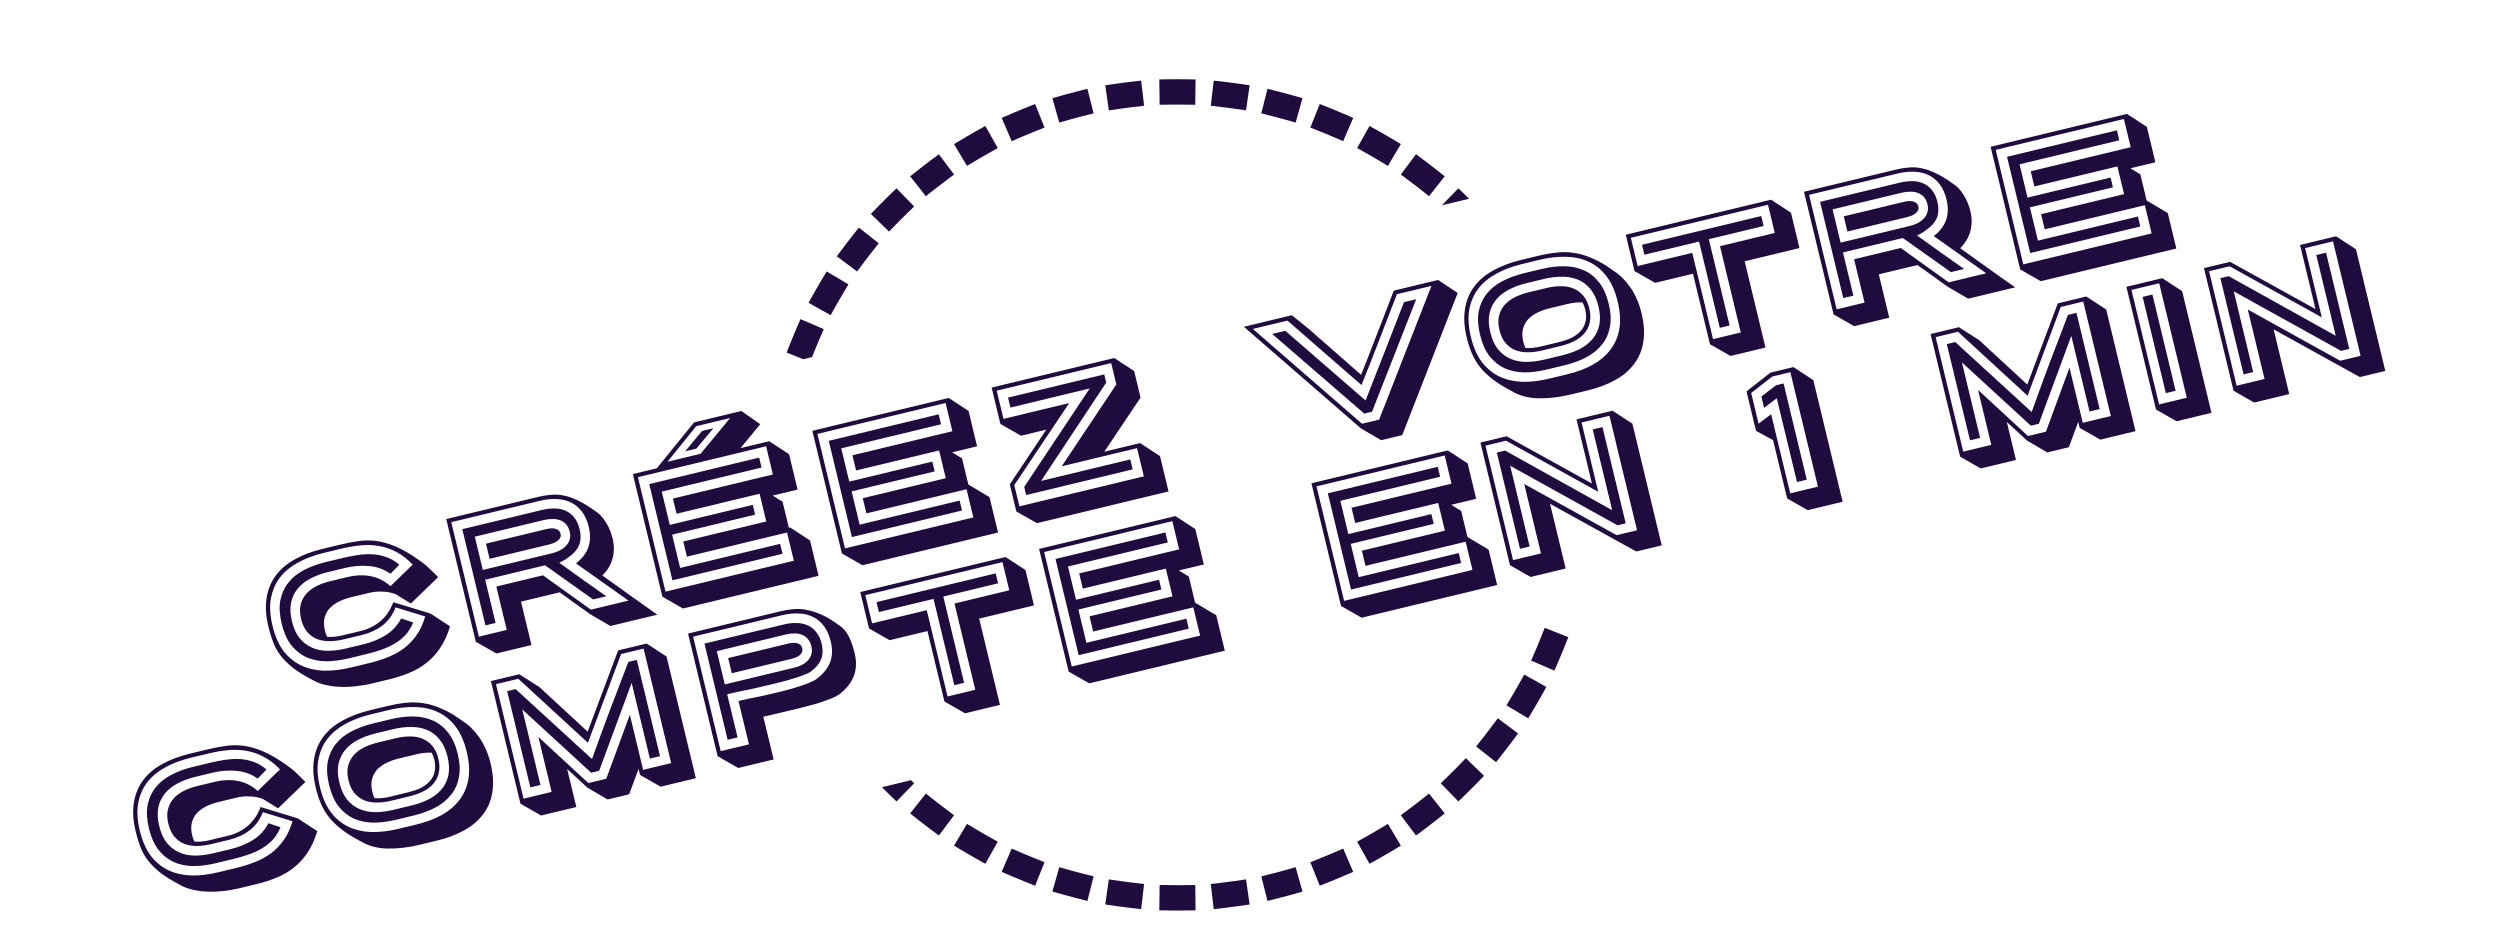 <svg width="253" height="95" viewBox="0 0 253 95" fill="none" xmlns="http://www.w3.org/2000/svg">
<g filter="url(#filter0_d_2193_65)">
<path fill-rule="evenodd" clip-rule="evenodd" d="M89.253 76.826C89.435 77.011 89.619 77.194 89.805 77.375L90.724 78.27L92.514 76.433L92.191 76.118L89.253 76.826ZM148.672 17.274C148.618 17.221 148.564 17.167 148.509 17.114L147.59 16.219L145.915 17.939L148.672 17.274ZM82.183 33.298L82.46 32.603C82.588 32.283 82.72 31.965 82.856 31.649L83.363 30.471L81.007 29.457L80.5 30.635C80.355 30.972 80.214 31.311 80.078 31.652L79.603 32.843L81.284 33.515L82.183 33.298ZM119.157 5.18C118.973 5.18 118.788 5.182 118.604 5.184L117.322 5.201L117.355 7.765L118.638 7.749C118.81 7.746 118.984 7.745 119.157 7.745C119.331 7.745 119.504 7.746 119.677 7.749L120.959 7.765L120.992 5.201L119.71 5.184C119.526 5.182 119.342 5.18 119.157 5.18ZM114.51 8.016L115.784 7.866L115.485 5.319L114.212 5.468C113.846 5.511 113.483 5.559 113.12 5.611L111.851 5.793L112.216 8.332L113.485 8.149C113.825 8.1 114.167 8.056 114.51 8.016ZM124.103 5.468L122.829 5.319L122.53 7.866L123.804 8.016C124.147 8.056 124.489 8.1 124.829 8.149L126.098 8.332L126.463 5.793L125.194 5.611C124.832 5.559 124.468 5.511 124.103 5.468ZM109.43 8.952L110.673 8.637L110.044 6.15L108.801 6.465C108.444 6.556 108.089 6.651 107.735 6.75L106.501 7.098L107.196 9.566L108.43 9.219C108.762 9.126 109.095 9.037 109.43 8.952ZM129.514 6.465L128.27 6.151L127.641 8.637L128.884 8.952C129.219 9.037 129.552 9.126 129.884 9.219L131.118 9.566L131.813 7.098L130.579 6.75C130.226 6.651 129.871 6.556 129.514 6.465ZM104.516 10.547L105.707 10.072L104.756 7.69L103.565 8.165C103.224 8.302 102.885 8.442 102.548 8.587L101.37 9.094L102.384 11.45L103.562 10.943C103.878 10.807 104.196 10.675 104.516 10.547ZM134.749 8.165L133.558 7.69L132.607 10.072L133.798 10.547C134.118 10.675 134.437 10.807 134.753 10.943L135.931 11.45L136.944 9.094L135.766 8.587C135.43 8.442 135.091 8.302 134.749 8.165ZM99.855 12.775L100.973 12.147L99.718 9.91L98.6 10.538C98.279 10.718 97.961 10.902 97.646 11.089L96.545 11.746L97.858 13.949L98.96 13.292C99.256 13.116 99.554 12.943 99.855 12.775ZM139.715 10.538L138.596 9.91L137.341 12.147L138.46 12.775C138.76 12.943 139.059 13.116 139.355 13.292L140.456 13.949L141.77 11.746L140.668 11.089C140.353 10.902 140.035 10.718 139.715 10.538ZM95.524 15.593L96.551 14.825L95.014 12.771L93.988 13.539C93.693 13.759 93.402 13.982 93.114 14.21L92.108 15.005L93.697 17.018L94.703 16.223C94.974 16.009 95.248 15.799 95.524 15.593ZM144.327 13.539L143.3 12.771L141.764 14.825L142.791 15.593C143.067 15.799 143.34 16.009 143.611 16.223L144.617 17.018L146.207 15.005L145.2 14.21C144.912 13.982 144.621 13.759 144.327 13.539ZM91.595 18.951L92.514 18.056L90.724 16.219L89.805 17.114C89.542 17.37 89.283 17.63 89.027 17.892L88.132 18.811L89.969 20.601L90.864 19.682C91.104 19.436 91.348 19.192 91.595 18.951ZM88.136 22.791L88.93 21.784L86.917 20.195L86.123 21.201C85.895 21.489 85.671 21.781 85.451 22.075L84.683 23.102L86.737 24.638L87.505 23.611C87.712 23.335 87.922 23.061 88.136 22.791ZM85.205 27.047L85.862 25.945L83.659 24.632L83.002 25.733C82.814 26.049 82.63 26.366 82.451 26.687L81.823 27.805L84.06 29.06L84.687 27.942C84.856 27.641 85.029 27.343 85.205 27.047ZM158.236 62.837L158.712 61.646L156.33 60.694L155.854 61.885C155.726 62.206 155.594 62.524 155.458 62.84L154.952 64.018L157.308 65.032L157.814 63.853C157.959 63.517 158.1 63.178 158.236 62.837ZM155.864 67.802L156.491 66.684L154.255 65.428L153.627 66.547C153.458 66.848 153.285 67.146 153.109 67.442L152.452 68.543L154.655 69.857L155.312 68.755C155.5 68.44 155.684 68.122 155.864 67.802ZM152.863 72.414L153.631 71.387L151.577 69.851L150.809 70.878C150.602 71.154 150.392 71.427 150.178 71.698L149.384 72.705L151.397 74.294L152.192 73.287C152.419 72.999 152.643 72.708 152.863 72.414ZM149.288 76.596L150.182 75.678L148.345 73.888L147.45 74.806C147.21 75.053 146.966 75.297 146.719 75.538L145.801 76.433L147.59 78.27L148.509 77.375C148.772 77.119 149.031 76.859 149.288 76.596ZM94.703 78.266L93.697 77.471L92.108 79.484L93.114 80.279C93.402 80.506 93.693 80.73 93.987 80.95L95.014 81.718L96.551 79.664L95.524 78.896C95.248 78.689 94.974 78.479 94.703 78.266ZM145.2 80.279L146.207 79.484L144.617 77.471L143.611 78.266C143.34 78.479 143.067 78.689 142.791 78.896L141.764 79.664L143.3 81.718L144.327 80.95C144.621 80.73 144.912 80.506 145.2 80.279ZM98.96 81.196L97.858 80.54L96.545 82.743L97.646 83.399C97.961 83.587 98.279 83.771 98.599 83.951L99.718 84.579L100.973 82.342L99.855 81.714C99.554 81.545 99.256 81.373 98.96 81.196ZM140.668 83.399L141.769 82.743L140.456 80.54L139.355 81.196C139.059 81.373 138.76 81.545 138.46 81.714L137.341 82.342L138.596 84.579L139.715 83.951C140.035 83.771 140.353 83.587 140.668 83.399ZM103.562 83.546L102.384 83.039L101.37 85.395L102.548 85.902C102.885 86.046 103.224 86.187 103.565 86.323L104.756 86.799L105.707 84.417L104.516 83.941C104.196 83.814 103.878 83.681 103.562 83.546ZM135.766 85.902L136.944 85.395L135.931 83.039L134.753 83.546C134.437 83.681 134.118 83.814 133.798 83.941L132.607 84.417L133.558 86.799L134.749 86.323C135.091 86.187 135.43 86.046 135.766 85.902ZM108.43 85.27L107.196 84.922L106.501 87.391L107.735 87.739C108.089 87.838 108.444 87.933 108.801 88.023L110.044 88.338L110.673 85.852L109.43 85.537C109.095 85.452 108.762 85.363 108.43 85.27ZM130.579 87.739L131.813 87.391L131.118 84.922L129.884 85.27C129.552 85.363 129.219 85.452 128.884 85.537L127.641 85.852L128.27 88.338L129.514 88.023C129.871 87.933 130.226 87.838 130.579 87.739ZM113.485 86.339L112.216 86.157L111.851 88.696L113.12 88.878C113.483 88.93 113.846 88.978 114.212 89.02L115.485 89.17L115.784 86.622L114.51 86.473C114.167 86.433 113.825 86.388 113.485 86.339ZM125.194 88.878L126.463 88.696L126.098 86.157L124.829 86.339C124.489 86.388 124.147 86.433 123.804 86.473L122.53 86.622L122.829 89.17L124.103 89.02C124.468 88.978 124.832 88.93 125.194 88.878ZM118.638 86.74L117.355 86.724L117.322 89.288L118.604 89.305C118.788 89.307 118.973 89.308 119.157 89.308C119.342 89.308 119.526 89.307 119.71 89.305L120.992 89.288L120.959 86.724L119.677 86.74C119.504 86.742 119.331 86.743 119.157 86.743C118.984 86.743 118.81 86.742 118.638 86.74Z" fill="#200B3E"/>
</g>
<g filter="url(#filter1_d_2193_65)">
<path d="M33.183 55.059C32.534 55.215 31.946 55.433 31.419 55.711C30.901 55.976 30.476 56.311 30.143 56.718C29.807 57.113 29.578 57.587 29.455 58.141C29.344 58.691 29.373 59.319 29.542 60.023C29.715 60.739 29.976 61.316 30.327 61.755C30.685 62.181 31.105 62.499 31.587 62.709C32.068 62.919 32.6 63.024 33.182 63.023C33.775 63.02 34.396 62.94 35.045 62.783L36.844 62.35C37.615 62.164 38.335 61.868 39.005 61.462C39.684 61.042 40.216 60.471 40.601 59.75L41.817 60.156C41.612 60.659 41.343 61.09 41.011 61.45C40.676 61.799 40.299 62.093 39.879 62.334C39.46 62.575 39.008 62.777 38.524 62.94C38.05 63.101 37.571 63.24 37.087 63.356L35.288 63.79C34.485 63.984 33.717 64.082 32.984 64.084C32.259 64.072 31.597 63.935 30.998 63.672C30.407 63.395 29.895 62.983 29.46 62.436C29.037 61.886 28.717 61.165 28.503 60.274C28.288 59.383 28.244 58.596 28.37 57.913C28.508 57.228 28.778 56.633 29.18 56.129C29.591 55.611 30.117 55.187 30.759 54.857C31.41 54.514 32.137 54.246 32.941 54.052L34.74 53.618C35.224 53.502 35.713 53.407 36.208 53.334C36.714 53.259 37.208 53.233 37.691 53.256C38.174 53.28 38.645 53.376 39.105 53.544C39.562 53.702 39.997 53.958 40.408 54.313L39.511 55.228C38.84 54.761 38.108 54.501 37.315 54.447C36.53 54.38 35.752 54.44 34.982 54.625L33.183 55.059ZM35.205 55.55C35.997 55.359 36.759 55.332 37.491 55.47C38.22 55.597 38.896 55.935 39.517 56.484L41.767 54.3C41.239 53.752 40.695 53.33 40.135 53.034C39.572 52.727 38.987 52.525 38.382 52.426C37.784 52.314 37.161 52.29 36.513 52.353C35.875 52.413 35.21 52.527 34.517 52.694L32.718 53.128C31.76 53.359 30.907 53.681 30.157 54.095C29.415 54.495 28.808 54.996 28.336 55.599C27.875 56.199 27.569 56.907 27.416 57.724C27.272 58.527 27.326 59.451 27.578 60.497C27.83 61.542 28.205 62.395 28.701 63.055C29.207 63.702 29.801 64.187 30.485 64.511C31.179 64.833 31.949 65.008 32.794 65.037C33.648 65.053 34.553 64.945 35.511 64.715L37.31 64.281C38.003 64.114 38.647 63.912 39.242 63.675C39.848 63.436 40.393 63.136 40.876 62.775C41.368 62.4 41.796 61.954 42.16 61.435C42.524 60.916 42.815 60.288 43.032 59.548L40.034 58.629C39.731 59.401 39.285 60.015 38.697 60.471C38.105 60.916 37.414 61.234 36.621 61.425L34.822 61.859C34.327 61.978 33.848 62.042 33.384 62.049C32.92 62.056 32.496 61.989 32.113 61.849C31.727 61.697 31.39 61.458 31.102 61.132C30.814 60.805 30.602 60.362 30.467 59.8C30.334 59.25 30.322 58.764 30.43 58.342C30.537 57.921 30.729 57.554 31.003 57.244C31.288 56.93 31.639 56.671 32.055 56.466C32.472 56.261 32.922 56.1 33.406 55.983L35.205 55.55ZM31.502 65.908C30.742 65.509 30.119 65.118 29.63 64.735C29.14 64.341 28.734 63.938 28.413 63.526C28.09 63.104 27.836 62.653 27.651 62.173C27.465 61.694 27.304 61.168 27.166 60.596C26.895 59.474 26.836 58.481 26.989 57.617C27.139 56.743 27.463 55.984 27.959 55.34C28.456 54.697 29.102 54.163 29.896 53.738C30.698 53.3 31.606 52.959 32.618 52.715L34.417 52.282C35.044 52.13 35.651 52.013 36.236 51.93C36.83 51.834 37.44 51.827 38.065 51.909C38.69 51.991 39.353 52.181 40.053 52.477C40.753 52.774 41.539 53.231 42.409 53.848C42.548 53.942 42.704 54.056 42.876 54.19C43.048 54.323 43.217 54.468 43.383 54.626C43.549 54.784 43.716 54.947 43.885 55.116C44.051 55.274 44.204 55.424 44.343 55.565L41.582 58.239L40.025 57.287C39.579 57.127 39.133 57.042 38.689 57.033C38.241 57.012 37.792 57.057 37.341 57.165L35.542 57.599C35.102 57.705 34.694 57.85 34.319 58.033C33.944 58.217 33.627 58.445 33.367 58.717C33.117 58.987 32.944 59.308 32.848 59.681C32.751 60.053 32.761 60.481 32.878 60.966C32.942 61.23 33.017 61.444 33.103 61.61C33.353 61.631 33.614 61.627 33.886 61.596C34.158 61.565 34.437 61.515 34.723 61.447L36.522 61.013C37.248 60.838 37.893 60.519 38.457 60.057C39.032 59.593 39.481 58.943 39.804 58.108L43.574 59.26L45.544 60.549C45.284 61.404 44.953 62.13 44.55 62.728C44.158 63.323 43.702 63.823 43.182 64.227C42.666 64.643 42.094 64.979 41.469 65.234C40.846 65.501 40.172 65.722 39.446 65.897L37.647 66.33C37.086 66.466 36.521 66.561 35.952 66.617C35.397 66.68 34.848 66.696 34.304 66.664C33.775 66.641 33.267 66.565 32.783 66.437C32.311 66.318 31.885 66.142 31.502 65.908ZM55.303 50.705C55.435 50.673 55.576 50.651 55.724 50.638C55.872 50.626 56.014 50.632 56.148 50.658C56.282 50.684 56.4 50.737 56.501 50.818C56.613 50.895 56.689 51.017 56.728 51.182C56.766 51.336 56.752 51.473 56.688 51.593C56.624 51.714 56.532 51.817 56.413 51.904C56.306 51.988 56.177 52.06 56.029 52.119C55.891 52.176 55.767 52.217 55.657 52.244L49.55 53.716L49.18 52.181L55.303 50.705ZM55.876 53.151C56.14 53.088 56.392 52.998 56.632 52.882C56.88 52.752 57.093 52.596 57.27 52.414C57.447 52.231 57.571 52.021 57.642 51.783C57.721 51.531 57.724 51.256 57.653 50.959C57.578 50.651 57.454 50.402 57.28 50.211C57.106 50.02 56.899 49.883 56.658 49.802C56.428 49.718 56.174 49.68 55.897 49.688C55.628 49.683 55.356 49.714 55.081 49.78L48.05 51.475L48.861 54.842L55.876 53.151ZM57.557 53.532C57.424 53.657 57.269 53.764 57.093 53.853C56.916 53.943 56.751 54.029 56.597 54.113C57.388 54.691 58.176 55.257 58.962 55.813C59.759 56.366 60.559 56.93 61.361 57.505L60.024 57.827L55.157 54.372L49.1 55.833L50.154 60.206L49.131 60.453L46.783 50.715L54.838 48.774C55.289 48.665 55.719 48.614 56.128 48.62C56.548 48.623 56.922 48.702 57.25 48.856C57.59 49.007 57.877 49.234 58.114 49.538C58.361 49.84 58.543 50.232 58.66 50.717C58.805 51.322 58.788 51.855 58.609 52.318C58.427 52.769 58.081 53.173 57.573 53.528L57.557 53.532ZM59.584 50.494C59.433 49.867 59.204 49.351 58.897 48.948C58.587 48.533 58.215 48.221 57.781 48.012C57.346 47.802 56.858 47.687 56.317 47.666C55.788 47.642 55.22 47.703 54.615 47.849L45.669 50.006L48.462 61.592L51.285 60.912L50.227 56.522L54.947 55.384L59.801 58.859L63.598 57.944L58.288 54.176C59.518 53.24 59.95 52.012 59.584 50.494ZM48.149 62.104L45.157 49.693L54.516 47.437C54.945 47.333 55.365 47.267 55.778 47.237C56.187 47.197 56.612 47.222 57.053 47.314C57.506 47.403 57.989 47.572 58.503 47.82C59.028 48.066 59.608 48.421 60.244 48.885C60.64 49.127 60.991 49.497 61.297 49.993C61.611 50.476 61.844 51.032 61.995 51.659C62.17 52.385 62.166 53.067 61.982 53.705C61.809 54.341 61.468 54.906 60.959 55.401C61.395 55.715 61.853 56.042 62.33 56.381C62.808 56.72 63.287 57.064 63.767 57.414C64.244 57.753 64.715 58.088 65.179 58.418C65.657 58.757 66.106 59.074 66.526 59.369L61.772 60.514L59.719 59.315L56.637 57.107L52.726 58.05L53.784 62.44L50.235 63.296L48.149 62.104ZM72.199 40.502C71.908 40.84 71.618 41.183 71.33 41.532C71.052 41.879 70.768 42.221 70.477 42.559L69.338 42.833L71.044 40.78L72.199 40.502ZM67.55 43.893L70.901 43.085L73.888 39.466L70.455 40.294L67.55 43.893ZM76.182 48.256L76.42 49.247L68.019 51.272L68.831 54.639L78.948 52.2L79.191 53.207L68.05 55.892L65.703 46.154L76.827 43.473L77.07 44.48L66.969 46.915L67.781 50.282L76.182 48.256ZM78.217 45.181L77.529 42.326L64.556 45.453L67.349 57.039L80.338 53.908L79.65 51.053L69.516 53.496L69.146 51.961L77.547 49.936L76.871 47.13L68.469 49.155L68.099 47.62L78.217 45.181ZM75.026 38.755L76.938 40.093L74.937 42.514L77.842 41.814L79.853 43.128L80.716 46.709L78.191 47.318L79.195 47.932L79.831 50.573L79.963 50.541L81.974 51.855L82.837 55.437L69.122 58.743L67.036 57.552L64.044 45.14L66.47 44.555L70.24 39.909L75.026 38.755ZM94.347 43.877L94.586 44.868L86.184 46.893L86.996 50.26L97.114 47.821L97.356 48.828L86.216 51.514L83.868 41.776L94.993 39.094L95.235 40.101L85.134 42.536L85.946 45.903L94.347 43.877ZM96.382 40.802L95.694 37.947L82.721 41.074L85.514 52.661L98.504 49.529L97.815 46.674L87.681 49.117L87.311 47.582L95.712 45.557L95.036 42.751L86.635 44.776L86.265 43.241L96.382 40.802ZM85.201 53.173L82.209 40.761L96.007 37.435L98.018 38.749L98.881 42.33L96.356 42.939L97.36 43.553L97.996 46.194L100.139 47.476L101.003 51.057L87.287 54.364L85.201 53.173ZM111.751 35.054L111.95 35.879L105.355 45.834L114.384 43.658L114.626 44.665L103.848 47.263L103.65 46.438L110.277 36.475L102.255 38.408L102.013 37.401L111.751 35.054ZM108.205 37.952L102.646 46.26L103.164 48.406L115.757 45.37L115.069 42.515L107.443 44.353L112.973 36.069L112.452 33.907L100.866 36.7L101.554 39.555L108.205 37.952ZM100.353 36.387L112.765 33.395L114.776 34.709L115.425 37.399L111.751 42.878L115.382 42.003L117.393 43.317L118.256 46.898L104.936 50.109L102.85 48.918L102.19 46.178L105.885 40.642L103.327 41.259L101.241 40.068L100.353 36.387ZM138.059 39.016C136.498 37.658 134.946 36.315 133.403 34.986C131.86 33.658 130.308 32.315 128.747 30.957L130.067 30.639L138.194 37.691C138.853 36.03 139.503 34.378 140.142 32.733C140.79 31.075 141.437 29.411 142.083 27.742L143.321 27.444L138.851 38.825L138.059 39.016ZM141.365 26.937C140.77 28.478 140.179 30.012 139.592 31.538C139.006 33.065 138.403 34.596 137.783 36.131L130.29 29.607L126.791 30.451L137.836 40.048L139.569 39.63L144.864 26.094L141.365 26.937ZM147.518 26.816L141.903 41.198L139.774 41.711L137.721 40.512L125.883 30.233L130.735 29.063L132.449 30.449L137.742 35.093C137.969 34.538 138.194 33.971 138.415 33.394C138.646 32.803 138.89 32.174 139.148 31.506C139.414 30.825 139.702 30.086 140.011 29.29C140.317 28.482 140.663 27.578 141.051 26.576L145.54 25.494L147.518 26.816ZM158.137 33.111C158.775 32.957 159.353 32.748 159.871 32.483C160.398 32.205 160.829 31.868 161.165 31.473C161.509 31.064 161.738 30.589 161.852 30.049C161.964 29.499 161.933 28.866 161.761 28.15C161.591 27.446 161.326 26.876 160.964 26.439C160.614 25.999 160.199 25.68 159.721 25.481C159.239 25.271 158.702 25.168 158.109 25.171C157.524 25.161 156.913 25.233 156.275 25.386L154.459 25.824C153.81 25.98 153.222 26.198 152.695 26.476C152.177 26.741 151.751 27.076 151.418 27.483C151.083 27.878 150.854 28.352 150.731 28.906C150.619 29.457 150.648 30.084 150.818 30.788C150.991 31.503 151.252 32.081 151.602 32.52C151.961 32.946 152.381 33.264 152.863 33.474C153.344 33.684 153.876 33.789 154.458 33.788C155.051 33.785 155.672 33.705 156.321 33.548L158.137 33.111ZM156.098 32.624C155.603 32.743 155.124 32.807 154.66 32.814C154.196 32.821 153.772 32.754 153.389 32.614C153.003 32.462 152.666 32.223 152.378 31.897C152.09 31.57 151.878 31.127 151.742 30.566C151.61 30.015 151.597 29.529 151.705 29.108C151.813 28.686 152.004 28.319 152.279 28.009C152.564 27.695 152.915 27.436 153.331 27.231C153.748 27.026 154.198 26.865 154.682 26.748L156.497 26.311C156.982 26.194 157.456 26.132 157.92 26.125C158.384 26.118 158.809 26.19 159.194 26.342C159.58 26.493 159.917 26.732 160.205 27.058C160.494 27.385 160.704 27.823 160.837 28.373C160.969 28.923 160.982 29.409 160.874 29.831C160.777 30.25 160.591 30.615 160.317 30.926C160.043 31.237 159.697 31.495 159.281 31.7C158.865 31.905 158.409 32.067 157.914 32.186L156.098 32.624ZM149.778 31.039C149.564 30.148 149.519 29.361 149.646 28.678C149.783 27.993 150.053 27.398 150.456 26.894C150.866 26.376 151.393 25.952 152.035 25.622C152.686 25.279 153.413 25.011 154.216 24.817L156.032 24.38C156.835 24.186 157.599 24.095 158.324 24.107C159.048 24.118 159.705 24.257 160.293 24.523C160.892 24.786 161.403 25.192 161.827 25.742C162.261 26.289 162.586 27.009 162.801 27.9C163.016 28.791 163.054 29.579 162.917 30.264C162.79 30.947 162.52 31.542 162.107 32.049C161.705 32.553 161.184 32.976 160.544 33.316C159.904 33.657 159.183 33.924 158.379 34.117L156.564 34.555C155.761 34.749 154.992 34.847 154.259 34.849C153.535 34.837 152.873 34.7 152.274 34.437C151.683 34.16 151.171 33.748 150.736 33.201C150.312 32.651 149.993 31.93 149.778 31.039ZM148.854 31.262C149.106 32.307 149.48 33.16 149.977 33.82C150.482 34.467 151.077 34.952 151.76 35.276C152.455 35.598 153.225 35.773 154.07 35.803C154.924 35.818 155.829 35.71 156.787 35.48L158.602 35.042C159.56 34.811 160.409 34.496 161.151 34.096C161.89 33.685 162.49 33.179 162.951 32.579C163.423 31.976 163.731 31.273 163.875 30.47C164.016 29.656 163.961 28.726 163.709 27.681C163.457 26.636 163.084 25.788 162.589 25.139C162.093 24.479 161.497 23.988 160.802 23.666C160.119 23.342 159.356 23.171 158.513 23.153C157.668 23.124 156.766 23.224 155.809 23.455L153.994 23.893C153.036 24.124 152.183 24.446 151.432 24.86C150.69 25.26 150.084 25.761 149.612 26.364C149.151 26.964 148.845 27.672 148.692 28.489C148.548 29.292 148.602 30.216 148.854 31.262ZM148.441 31.361C148.171 30.239 148.112 29.246 148.265 28.383C148.415 27.508 148.738 26.749 149.235 26.105C149.732 25.462 150.378 24.928 151.172 24.503C151.974 24.065 152.882 23.724 153.894 23.48L155.71 23.043C156.348 22.889 156.957 22.783 157.537 22.724C158.125 22.653 158.722 22.666 159.328 22.764C159.931 22.852 160.552 23.04 161.192 23.328C161.841 23.602 162.54 24.016 163.29 24.568C163.905 24.944 164.47 25.501 164.985 26.238C165.5 26.975 165.879 27.845 166.12 28.846C166.388 29.957 166.446 30.945 166.293 31.808C166.151 32.669 165.83 33.416 165.331 34.048C164.845 34.69 164.205 35.222 163.411 35.647C162.63 36.079 161.739 36.416 160.738 36.658L158.923 37.095C157.8 37.366 156.724 37.491 155.695 37.472C154.666 37.452 153.763 37.21 152.988 36.745C152.228 36.346 151.591 35.952 151.079 35.563C150.563 35.163 150.131 34.749 149.784 34.321C149.447 33.89 149.173 33.432 148.963 32.947C148.753 32.462 148.579 31.933 148.441 31.361ZM157.814 31.774C158.244 31.67 158.641 31.534 159.008 31.364C159.383 31.18 159.695 30.954 159.944 30.684C160.194 30.414 160.362 30.1 160.451 29.741C160.547 29.369 160.538 28.946 160.424 28.473C160.36 28.209 160.269 27.974 160.15 27.77C159.667 27.747 159.162 27.799 158.633 27.926L156.818 28.364C156.378 28.47 155.97 28.615 155.595 28.799C155.22 28.982 154.903 29.21 154.642 29.482C154.393 29.752 154.22 30.073 154.124 30.446C154.027 30.818 154.037 31.247 154.154 31.731C154.218 31.995 154.293 32.209 154.379 32.375C154.629 32.396 154.89 32.392 155.162 32.361C155.434 32.33 155.713 32.28 155.999 32.212L157.814 31.774ZM171.942 21.61L166.412 22.942L166.17 21.936L178.235 19.027L178.478 20.034L172.932 21.371L175.037 30.102L174.046 30.341L171.942 21.61ZM174.062 22.076L179.608 20.739L178.92 17.884L165.039 21.23L165.727 24.086L171.257 22.753L173.361 31.484L176.167 30.808L174.062 22.076ZM165.414 24.598L164.527 20.917L179.233 17.372L181.244 18.686L182.107 22.268L176.561 23.605L178.666 32.336L175.134 33.187L173.048 31.996L171.329 24.866L167.5 25.789L165.414 24.598ZM192.711 17.581C192.843 17.549 192.984 17.527 193.132 17.514C193.28 17.502 193.422 17.509 193.556 17.534C193.69 17.56 193.808 17.613 193.909 17.694C194.021 17.772 194.096 17.893 194.136 18.058C194.173 18.212 194.16 18.349 194.096 18.47C194.032 18.59 193.94 18.693 193.821 18.78C193.714 18.864 193.585 18.936 193.437 18.995C193.299 19.052 193.175 19.093 193.065 19.12L186.958 20.592L186.588 19.057L192.711 17.581ZM193.284 20.028C193.548 19.964 193.8 19.874 194.04 19.758C194.288 19.628 194.5 19.472 194.678 19.29C194.855 19.107 194.979 18.897 195.049 18.659C195.128 18.407 195.132 18.133 195.061 17.835C194.986 17.527 194.862 17.278 194.688 17.087C194.514 16.896 194.306 16.76 194.066 16.678C193.836 16.594 193.582 16.556 193.305 16.565C193.036 16.56 192.764 16.59 192.489 16.657L185.457 18.352L186.269 21.718L193.284 20.028ZM194.965 20.408C194.832 20.533 194.677 20.64 194.501 20.73C194.324 20.819 194.159 20.905 194.004 20.989C194.796 21.567 195.584 22.133 196.37 22.689C197.167 23.242 197.967 23.806 198.769 24.381L197.432 24.703L192.565 21.249L186.508 22.709L187.562 27.083L186.539 27.329L184.191 17.591L192.246 15.65C192.697 15.541 193.127 15.49 193.536 15.496C193.956 15.499 194.33 15.578 194.658 15.732C194.997 15.883 195.285 16.11 195.521 16.415C195.769 16.716 195.951 17.108 196.067 17.593C196.213 18.198 196.196 18.732 196.017 19.194C195.835 19.645 195.489 20.049 194.981 20.404L194.965 20.408ZM196.992 17.37C196.84 16.743 196.611 16.227 196.305 15.824C195.995 15.41 195.623 15.098 195.188 14.888C194.754 14.678 194.266 14.563 193.725 14.542C193.196 14.518 192.628 14.58 192.023 14.726L183.077 16.882L185.87 28.468L188.693 27.788L187.634 23.398L192.355 22.26L197.209 25.735L201.006 24.82L195.696 21.053C196.926 20.116 197.358 18.888 196.992 17.37ZM185.557 28.981L182.565 16.569L191.924 14.313C192.353 14.209 192.773 14.143 193.185 14.114C193.595 14.073 194.02 14.099 194.461 14.19C194.913 14.279 195.397 14.448 195.911 14.697C196.436 14.943 197.016 15.297 197.652 15.761C198.048 16.003 198.399 16.373 198.705 16.87C199.019 17.353 199.252 17.908 199.403 18.535C199.578 19.261 199.574 19.943 199.39 20.581C199.217 21.217 198.876 21.782 198.367 22.278C198.803 22.591 199.26 22.918 199.738 23.257C200.216 23.596 200.694 23.94 201.175 24.29C201.652 24.629 202.123 24.964 202.587 25.294C203.064 25.634 203.513 25.95 203.934 26.245L199.18 27.391L197.127 26.192L194.045 23.983L190.133 24.926L191.192 29.316L187.643 30.172L185.557 28.981ZM213.589 15.133L213.828 16.123L205.427 18.148L206.239 21.515L216.356 19.076L216.599 20.083L205.458 22.769L203.111 13.031L214.235 10.349L214.478 11.356L204.377 13.791L205.188 17.158L213.589 15.133ZM215.625 12.057L214.937 9.202L201.964 12.329L204.757 23.916L217.746 20.785L217.058 17.929L206.924 20.372L206.554 18.837L214.955 16.812L214.278 14.006L205.877 16.031L205.507 14.496L215.625 12.057ZM204.444 24.428L201.451 12.016L215.25 8.69L217.261 10.004L218.124 13.585L215.599 14.194L216.602 14.808L217.239 17.449L219.382 18.731L220.245 22.313L206.529 25.619L204.444 24.428ZM19.751 75.784C19.102 75.94 18.514 76.158 17.988 76.436C17.469 76.701 17.044 77.036 16.711 77.442C16.375 77.838 16.146 78.312 16.023 78.866C15.912 79.416 15.941 80.044 16.111 80.748C16.283 81.463 16.544 82.041 16.895 82.48C17.254 82.906 17.674 83.224 18.155 83.434C18.637 83.644 19.168 83.748 19.75 83.748C20.343 83.745 20.964 83.665 21.613 83.508L23.413 83.075C24.183 82.889 24.903 82.593 25.574 82.187C26.253 81.767 26.785 81.196 27.169 80.475L28.385 80.88C28.18 81.384 27.912 81.815 27.579 82.175C27.244 82.523 26.867 82.818 26.448 83.059C26.028 83.3 25.576 83.502 25.092 83.665C24.618 83.826 24.139 83.965 23.655 84.081L21.856 84.515C21.053 84.709 20.285 84.806 19.552 84.809C18.827 84.797 18.165 84.66 17.566 84.397C16.976 84.12 16.463 83.708 16.029 83.16C15.605 82.611 15.286 81.89 15.071 80.999C14.856 80.108 14.812 79.321 14.938 78.638C15.076 77.953 15.346 77.358 15.748 76.854C16.159 76.336 16.685 75.912 17.328 75.582C17.979 75.239 18.706 74.971 19.509 74.777L21.308 74.343C21.792 74.227 22.281 74.132 22.776 74.059C23.282 73.984 23.776 73.958 24.259 73.981C24.742 74.004 25.214 74.1 25.673 74.269C26.131 74.427 26.565 74.683 26.976 75.038L26.079 75.953C25.408 75.486 24.676 75.225 23.883 75.172C23.098 75.105 22.321 75.165 21.55 75.35L19.751 75.784ZM21.773 76.275C22.566 76.084 23.328 76.057 24.059 76.195C24.789 76.322 25.464 76.66 26.085 77.209L28.335 75.024C27.807 74.476 27.263 74.055 26.703 73.759C26.14 73.452 25.556 73.249 24.95 73.151C24.352 73.039 23.729 73.014 23.081 73.078C22.444 73.138 21.778 73.252 21.085 73.419L19.286 73.853C18.329 74.084 17.475 74.406 16.725 74.82C15.983 75.219 15.376 75.721 14.904 76.324C14.444 76.924 14.137 77.632 13.985 78.449C13.841 79.252 13.895 80.176 14.146 81.222C14.399 82.267 14.773 83.12 15.27 83.78C15.775 84.427 16.369 84.912 17.053 85.236C17.747 85.558 18.517 85.733 19.363 85.762C20.216 85.778 21.122 85.67 22.079 85.439L23.878 85.006C24.571 84.838 25.215 84.637 25.81 84.4C26.416 84.161 26.961 83.861 27.445 83.5C27.936 83.125 28.364 82.678 28.728 82.16C29.092 81.641 29.383 81.012 29.601 80.273L26.602 79.354C26.299 80.126 25.854 80.74 25.265 81.196C24.674 81.641 23.982 81.959 23.19 82.15L21.391 82.584C20.895 82.703 20.416 82.766 19.952 82.774C19.488 82.781 19.064 82.714 18.681 82.573C18.295 82.422 17.958 82.183 17.67 81.857C17.382 81.53 17.17 81.087 17.035 80.525C16.902 79.975 16.89 79.489 16.998 79.067C17.106 78.645 17.297 78.279 17.571 77.969C17.857 77.655 18.207 77.396 18.624 77.191C19.04 76.986 19.49 76.825 19.974 76.708L21.773 76.275ZM18.07 86.633C17.311 86.234 16.687 85.843 16.198 85.46C15.708 85.066 15.302 84.663 14.982 84.251C14.658 83.828 14.404 83.377 14.219 82.898C14.033 82.419 13.872 81.893 13.734 81.321C13.463 80.199 13.404 79.206 13.557 78.342C13.707 77.468 14.031 76.709 14.528 76.065C15.024 75.421 15.67 74.888 16.464 74.463C17.267 74.025 18.174 73.684 19.186 73.44L20.985 73.007C21.613 72.855 22.219 72.738 22.805 72.655C23.398 72.559 24.008 72.552 24.633 72.634C25.258 72.716 25.921 72.905 26.621 73.202C27.322 73.499 28.107 73.956 28.977 74.573C29.117 74.667 29.272 74.781 29.444 74.914C29.616 75.048 29.785 75.193 29.951 75.351C30.117 75.509 30.285 75.672 30.453 75.841C30.619 75.999 30.772 76.149 30.911 76.29L28.15 78.964L26.593 78.012C26.147 77.851 25.701 77.767 25.257 77.757C24.81 77.737 24.36 77.781 23.909 77.89L22.11 78.324C21.67 78.43 21.262 78.575 20.888 78.758C20.513 78.942 20.195 79.17 19.935 79.442C19.685 79.712 19.512 80.033 19.416 80.405C19.32 80.778 19.33 81.206 19.446 81.691C19.51 81.954 19.585 82.169 19.672 82.335C19.921 82.356 20.182 82.351 20.454 82.321C20.726 82.29 21.005 82.24 21.291 82.171L23.09 81.738C23.817 81.563 24.462 81.244 25.026 80.782C25.6 80.317 26.049 79.668 26.372 78.833L30.142 79.985L32.112 81.274C31.853 82.129 31.521 82.855 31.118 83.453C30.726 84.048 30.27 84.547 29.751 84.952C29.234 85.368 28.663 85.704 28.037 85.959C27.415 86.225 26.74 86.446 26.014 86.621L24.215 87.055C23.654 87.19 23.089 87.286 22.52 87.341C21.965 87.405 21.416 87.421 20.872 87.389C20.343 87.366 19.836 87.29 19.351 87.162C18.88 87.043 18.453 86.867 18.07 86.633ZM41.661 78.675C42.299 78.522 42.877 78.312 43.396 78.048C43.923 77.769 44.354 77.433 44.689 77.037C45.033 76.629 45.262 76.154 45.377 75.614C45.488 75.064 45.458 74.43 45.285 73.715C45.116 73.011 44.85 72.441 44.489 72.004C44.138 71.564 43.724 71.245 43.245 71.046C42.764 70.836 42.226 70.733 41.633 70.736C41.049 70.726 40.437 70.797 39.799 70.951L37.983 71.389C37.334 71.545 36.746 71.763 36.22 72.041C35.701 72.306 35.276 72.641 34.943 73.047C34.607 73.443 34.378 73.917 34.255 74.471C34.144 75.021 34.173 75.649 34.343 76.353C34.515 77.068 34.776 77.646 35.127 78.085C35.486 78.511 35.906 78.829 36.387 79.039C36.868 79.249 37.4 79.353 37.982 79.353C38.575 79.35 39.196 79.27 39.846 79.113L41.661 78.675ZM39.623 78.189C39.128 78.308 38.648 78.371 38.184 78.379C37.72 78.386 37.296 78.319 36.913 78.178C36.527 78.027 36.19 77.788 35.902 77.462C35.614 77.135 35.402 76.692 35.267 76.13C35.134 75.58 35.122 75.094 35.23 74.672C35.338 74.25 35.529 73.884 35.803 73.573C36.089 73.26 36.439 73.001 36.856 72.796C37.272 72.591 37.722 72.43 38.206 72.313L40.022 71.875C40.506 71.759 40.98 71.697 41.444 71.69C41.908 71.683 42.333 71.755 42.719 71.906C43.105 72.058 43.442 72.297 43.73 72.623C44.018 72.95 44.228 73.388 44.361 73.938C44.494 74.488 44.506 74.974 44.398 75.396C44.301 75.815 44.116 76.18 43.841 76.491C43.567 76.802 43.222 77.059 42.805 77.264C42.389 77.47 41.933 77.632 41.438 77.751L39.623 78.189ZM33.303 76.604C33.088 75.713 33.044 74.926 33.17 74.243C33.308 73.558 33.578 72.963 33.98 72.459C34.391 71.941 34.917 71.517 35.56 71.187C36.211 70.844 36.938 70.576 37.741 70.382L39.556 69.944C40.36 69.751 41.123 69.66 41.848 69.671C42.573 69.683 43.229 69.822 43.817 70.087C44.416 70.35 44.927 70.757 45.351 71.307C45.786 71.854 46.11 72.573 46.325 73.465C46.54 74.356 46.579 75.144 46.441 75.829C46.315 76.512 46.045 77.106 45.631 77.614C45.229 78.118 44.708 78.541 44.068 78.881C43.428 79.222 42.707 79.489 41.904 79.682L40.088 80.12C39.285 80.314 38.517 80.412 37.784 80.413C37.059 80.402 36.397 80.265 35.798 80.001C35.208 79.725 34.695 79.313 34.261 78.766C33.837 78.216 33.518 77.495 33.303 76.604ZM32.379 76.827C32.63 77.872 33.005 78.725 33.502 79.385C34.007 80.032 34.601 80.517 35.285 80.841C35.979 81.163 36.749 81.338 37.595 81.367C38.448 81.383 39.354 81.275 40.311 81.044L42.127 80.607C43.084 80.376 43.934 80.06 44.675 79.66C45.414 79.249 46.014 78.744 46.475 78.144C46.947 77.541 47.255 76.838 47.399 76.035C47.54 75.221 47.485 74.291 47.233 73.246C46.981 72.2 46.608 71.353 46.114 70.704C45.617 70.043 45.021 69.553 44.327 69.231C43.643 68.907 42.88 68.736 42.037 68.718C41.192 68.689 40.291 68.789 39.334 69.02L37.518 69.458C36.561 69.689 35.707 70.011 34.957 70.424C34.215 70.825 33.608 71.326 33.136 71.929C32.675 72.529 32.369 73.237 32.217 74.054C32.072 74.857 32.127 75.781 32.379 76.827ZM31.966 76.926C31.695 75.804 31.636 74.811 31.789 73.947C31.939 73.073 32.263 72.314 32.76 71.67C33.257 71.026 33.902 70.492 34.696 70.068C35.499 69.63 36.406 69.289 37.419 69.045L39.234 68.607C39.872 68.454 40.481 68.347 41.061 68.289C41.649 68.217 42.246 68.231 42.852 68.329C43.455 68.416 44.077 68.604 44.717 68.892C45.365 69.167 46.064 69.581 46.815 70.133C47.429 70.509 47.994 71.066 48.509 71.803C49.025 72.54 49.403 73.409 49.645 74.411C49.912 75.522 49.97 76.51 49.817 77.373C49.675 78.234 49.355 78.981 48.855 79.613C48.37 80.254 47.73 80.787 46.935 81.211C46.155 81.644 45.264 81.981 44.263 82.222L42.447 82.66C41.325 82.931 40.249 83.056 39.219 83.036C38.19 83.017 37.288 82.774 36.512 82.309C35.752 81.91 35.116 81.517 34.603 81.128C34.087 80.728 33.656 80.314 33.308 79.886C32.971 79.455 32.698 78.997 32.488 78.512C32.278 78.027 32.104 77.498 31.966 76.926ZM41.339 77.339C41.768 77.235 42.166 77.099 42.532 76.929C42.907 76.745 43.219 76.519 43.469 76.249C43.718 75.979 43.887 75.665 43.975 75.306C44.071 74.933 44.063 74.511 43.949 74.037C43.885 73.773 43.794 73.539 43.675 73.335C43.191 73.312 42.686 73.364 42.158 73.491L40.342 73.929C39.902 74.035 39.495 74.18 39.12 74.363C38.745 74.547 38.427 74.775 38.167 75.047C37.917 75.317 37.745 75.638 37.648 76.01C37.552 76.383 37.562 76.811 37.678 77.295C37.742 77.559 37.817 77.774 37.904 77.94C38.153 77.961 38.414 77.956 38.686 77.926C38.958 77.895 39.237 77.845 39.523 77.776L41.339 77.339ZM51.324 67.108L52.182 66.901L59.913 73.979C60.504 72.323 61.104 70.682 61.713 69.056C62.334 67.428 62.958 65.793 63.587 64.151L64.445 63.944L66.793 73.683L65.77 73.929L63.923 66.271L60.636 75.167L59.828 75.362L52.852 68.957L54.695 76.599L53.671 76.846L51.324 67.108ZM54.484 71.742L59.539 76.409L61.355 75.972L63.74 69.494L65.085 75.072L67.924 74.388L65.13 62.801L62.853 63.35L59.499 72.332L52.455 65.857L50.193 66.402L52.986 77.989L55.825 77.304L54.484 71.742ZM54.597 66.703L59.472 71.204L62.555 62.986L65.444 62.289L67.454 63.603L70.422 75.916L66.857 76.776L64.772 75.584L64.624 74.974L63.672 77.543L61.493 78.069L59.44 76.87L57.397 74.987L58.324 78.833L54.759 79.692L52.673 78.501L49.681 66.089L52.553 65.397L54.597 66.703ZM79.811 62.284C79.943 62.252 80.078 62.231 80.215 62.221C80.363 62.209 80.499 62.217 80.622 62.245C80.757 62.271 80.874 62.324 80.975 62.405C81.076 62.485 81.147 62.608 81.186 62.773C81.223 62.927 81.21 63.064 81.146 63.184C81.093 63.302 81.012 63.403 80.904 63.487C80.797 63.571 80.674 63.642 80.536 63.698C80.398 63.755 80.275 63.796 80.164 63.823L74.058 65.295L73.688 63.76L79.811 62.284ZM80.383 64.731C80.647 64.667 80.899 64.577 81.139 64.461C81.387 64.331 81.594 64.177 81.761 63.997C81.927 63.817 82.045 63.608 82.116 63.37C82.184 63.12 82.182 62.847 82.111 62.55C82.036 62.242 81.913 61.998 81.742 61.818C81.579 61.625 81.382 61.486 81.153 61.401C80.931 61.304 80.681 61.259 80.404 61.268C80.135 61.263 79.863 61.293 79.588 61.359L72.54 63.059L73.352 66.425L80.383 64.731ZM74.645 71.79L73.638 72.032L71.291 62.294L79.345 60.353C79.796 60.244 80.228 60.198 80.64 60.215C81.049 60.222 81.417 60.302 81.745 60.455C82.082 60.595 82.369 60.823 82.608 61.138C82.856 61.439 83.036 61.827 83.15 62.3C83.296 62.905 83.274 63.44 83.083 63.905C82.901 64.356 82.561 64.758 82.064 65.111L82.068 65.128C81.836 65.277 81.5 65.428 81.06 65.58C80.619 65.733 80.121 65.888 79.565 66.046C79.017 66.189 78.441 66.334 77.836 66.48C77.231 66.626 76.652 66.759 76.099 66.881C75.543 66.992 75.044 67.094 74.602 67.19C74.159 67.285 73.822 67.36 73.591 67.416L74.645 71.79ZM84.075 62.077C83.924 61.45 83.695 60.934 83.388 60.531C83.078 60.117 82.706 59.805 82.271 59.595C81.848 59.383 81.365 59.266 80.825 59.245C80.295 59.221 79.728 59.283 79.123 59.428L70.144 61.593L72.937 73.179L75.792 72.491L74.734 68.101C74.998 68.037 75.34 67.96 75.761 67.871C76.193 67.778 76.659 67.683 77.16 67.586C77.657 67.478 78.176 67.358 78.715 67.228C79.254 67.098 79.769 66.963 80.259 66.821C80.759 66.677 81.218 66.526 81.634 66.368C82.049 66.209 82.388 66.046 82.651 65.878L82.647 65.862C83.299 65.378 83.748 64.828 83.995 64.209C84.242 63.591 84.268 62.88 84.075 62.077ZM72.624 73.692L69.632 61.28L79.023 59.016C79.452 58.912 79.878 58.845 80.301 58.812C80.733 58.767 81.181 58.792 81.647 58.89C82.121 58.973 82.627 59.137 83.163 59.38C83.699 59.623 84.284 59.977 84.92 60.441C85.316 60.683 85.638 61.054 85.887 61.553C86.135 62.052 86.335 62.615 86.486 63.242C86.701 64.133 86.67 64.921 86.392 65.605C86.126 66.286 85.633 66.9 84.915 67.445C84.713 67.575 84.465 67.705 84.17 67.834C83.884 67.95 83.563 68.068 83.208 68.189C82.853 68.309 82.473 68.424 82.068 68.533C81.675 68.64 81.275 68.742 80.868 68.84C80.273 68.983 79.685 69.125 79.101 69.266C78.518 69.406 77.901 69.549 77.249 69.695L78.291 74.019L74.71 74.883L72.624 73.692ZM94.472 57.772L88.943 59.105L88.7 58.098L100.765 55.189L101.008 56.196L95.462 57.533L97.567 66.264L96.577 66.503L94.472 57.772ZM96.593 58.238L102.139 56.901L101.45 54.046L87.57 57.392L88.258 60.248L93.787 58.915L95.892 67.646L98.698 66.969L96.593 58.238ZM87.945 60.76L87.058 57.079L101.763 53.534L103.774 54.848L104.638 58.43L99.092 59.767L101.197 68.498L97.665 69.349L95.579 68.158L93.86 61.028L90.031 61.951L87.945 60.76ZM117.294 55.833L117.533 56.823L109.132 58.848L109.943 62.215L120.061 59.776L120.303 60.783L109.163 63.469L106.815 53.731L117.94 51.049L118.182 52.056L108.081 54.491L108.893 57.858L117.294 55.833ZM119.329 52.757L118.641 49.902L105.668 53.029L108.461 64.616L121.451 61.485L120.762 58.629L110.628 61.072L110.258 59.537L118.659 57.512L117.983 54.706L109.582 56.731L109.212 55.196L119.329 52.757ZM108.148 65.128L105.156 52.716L118.954 49.39L120.965 50.704L121.828 54.286L119.303 54.894L120.307 55.508L120.943 58.149L123.086 59.431L123.95 63.013L110.234 66.319L108.148 65.128ZM144.856 49.189L145.095 50.179L136.694 52.204L137.505 55.571L147.623 53.132L147.866 54.139L136.725 56.825L134.377 47.087L145.502 44.405L145.744 45.412L135.643 47.847L136.455 51.214L144.856 49.189ZM146.891 46.113L146.203 43.258L133.23 46.385L136.023 57.972L149.013 54.84L148.324 51.985L138.19 54.428L137.82 52.893L146.221 50.868L145.545 48.062L137.144 50.087L136.774 48.552L146.891 46.113ZM135.71 58.484L132.718 46.072L146.516 42.746L148.527 44.06L149.39 47.642L146.865 48.25L147.869 48.864L148.506 51.505L150.648 52.787L151.512 56.369L137.796 59.675L135.71 58.484ZM152.83 44.298L154.799 52.468L153.825 52.702L151.478 42.964L152.32 42.761L163.152 48.795L161.183 40.625L162.173 40.386L164.521 50.124L163.695 50.323L152.83 44.298ZM162.875 39.239L160.052 39.919L161.743 46.934L152.41 41.761L150.331 42.263L153.124 53.849L155.946 53.169L154.251 46.138L163.605 51.323L165.668 50.826L162.875 39.239ZM152.811 54.361L149.819 41.95L152.46 41.313L161.104 46.093L159.54 39.606L163.188 38.727L165.199 40.041L168.167 52.354L165.592 52.974L156.866 48.145L158.445 54.697L154.897 55.553L152.811 54.361ZM178.251 37.296L179.739 36.152L180.498 35.969L182.845 45.707L181.855 45.945L179.81 37.462L178.525 38.435L178.251 37.296ZM177.968 40.036L179.24 39.084L181.17 47.089L183.976 46.412L181.183 34.826L179.367 35.263L177.22 36.934L177.968 40.036ZM176.744 36.769L179.169 34.874L181.496 34.313L183.507 35.628L186.475 47.94L182.943 48.792L180.857 47.601L179.437 41.708L177.707 40.763L176.744 36.769ZM197.017 31.987L197.875 31.78L205.606 38.858C206.197 37.202 206.797 35.561 207.406 33.936C208.026 32.307 208.651 30.672 209.28 29.03L210.138 28.824L212.486 38.562L211.462 38.808L209.616 31.15L206.329 40.046L205.52 40.241L198.545 33.836L200.387 41.478L199.364 41.725L197.017 31.987ZM200.177 36.621L205.232 41.288L207.047 40.851L209.432 34.373L210.777 39.951L213.616 39.267L210.823 27.68L208.545 28.23L205.192 37.211L198.147 30.736L195.886 31.281L198.679 42.868L201.518 42.184L200.177 36.621ZM200.29 31.582L205.164 36.083L208.248 27.865L211.136 27.168L213.147 28.483L216.115 40.795L212.55 41.655L210.464 40.464L210.317 39.853L209.365 42.423L207.186 42.948L205.133 41.749L203.09 39.866L204.017 43.712L200.452 44.571L198.366 43.38L195.374 30.968L198.246 30.276L200.29 31.582ZM216.835 27.209L217.825 26.971L220.173 36.709L219.182 36.947L216.835 27.209ZM218.51 25.827L215.704 26.504L218.497 38.09L221.303 37.414L218.51 25.827ZM218.184 38.602L215.192 26.191L218.823 25.315L220.834 26.629L223.802 38.942L220.27 39.794L218.184 38.602ZM226.055 26.646L228.024 34.816L227.05 35.05L224.703 25.312L225.545 25.11L236.377 31.143L234.408 22.973L235.398 22.734L237.746 32.472L236.92 32.671L226.055 26.646ZM236.1 21.587L233.277 22.268L234.968 29.282L225.636 24.11L223.556 24.611L226.349 36.198L229.171 35.517L227.476 28.486L236.83 33.671L238.893 33.174L236.1 21.587ZM226.036 36.71L223.044 24.298L225.685 23.661L234.329 28.441L232.765 21.954L236.413 21.075L238.424 22.389L241.392 34.702L238.817 35.323L230.091 30.493L231.67 37.045L228.122 37.901L226.036 36.71Z" fill="#200B3E"/>
</g>
<defs>
<filter id="filter0_d_2193_65" x="76.766" y="5.18" width="84.783" height="89.802" filterUnits="userSpaceOnUse" color-interpolation-filters="sRGB">
<feFlood flood-opacity="0" result="BackgroundImageFix"/>
<feColorMatrix in="SourceAlpha" type="matrix" values="0 0 0 0 0 0 0 0 0 0 0 0 0 0 0 0 0 0 127 0" result="hardAlpha"/>
<feOffset dy="2.837"/>
<feGaussianBlur stdDeviation="1.418"/>
<feComposite in2="hardAlpha" operator="out"/>
<feColorMatrix type="matrix" values="0 0 0 0 0 0 0 0 0 0 0 0 0 0 0 0 0 0 0.25 0"/>
<feBlend mode="normal" in2="BackgroundImageFix" result="effect1_dropShadow_2193_65"/>
<feBlend mode="normal" in="SourceGraphic" in2="effect1_dropShadow_2193_65" result="shape"/>
</filter>
<filter id="filter1_d_2193_65" x="4.565" y="0.631" width="239.664" height="94.171" filterUnits="userSpaceOnUse" color-interpolation-filters="sRGB">
<feFlood flood-opacity="0" result="BackgroundImageFix"/>
<feColorMatrix in="SourceAlpha" type="matrix" values="0 0 0 0 0 0 0 0 0 0 0 0 0 0 0 0 0 0 127 0" result="hardAlpha"/>
<feOffset dy="2.837"/>
<feGaussianBlur stdDeviation="1.418"/>
<feComposite in2="hardAlpha" operator="out"/>
<feColorMatrix type="matrix" values="0 0 0 0 0 0 0 0 0 0 0 0 0 0 0 0 0 0 0.25 0"/>
<feBlend mode="normal" in2="BackgroundImageFix" result="effect1_dropShadow_2193_65"/>
<feBlend mode="normal" in="SourceGraphic" in2="effect1_dropShadow_2193_65" result="shape"/>
</filter>
</defs>
</svg>
